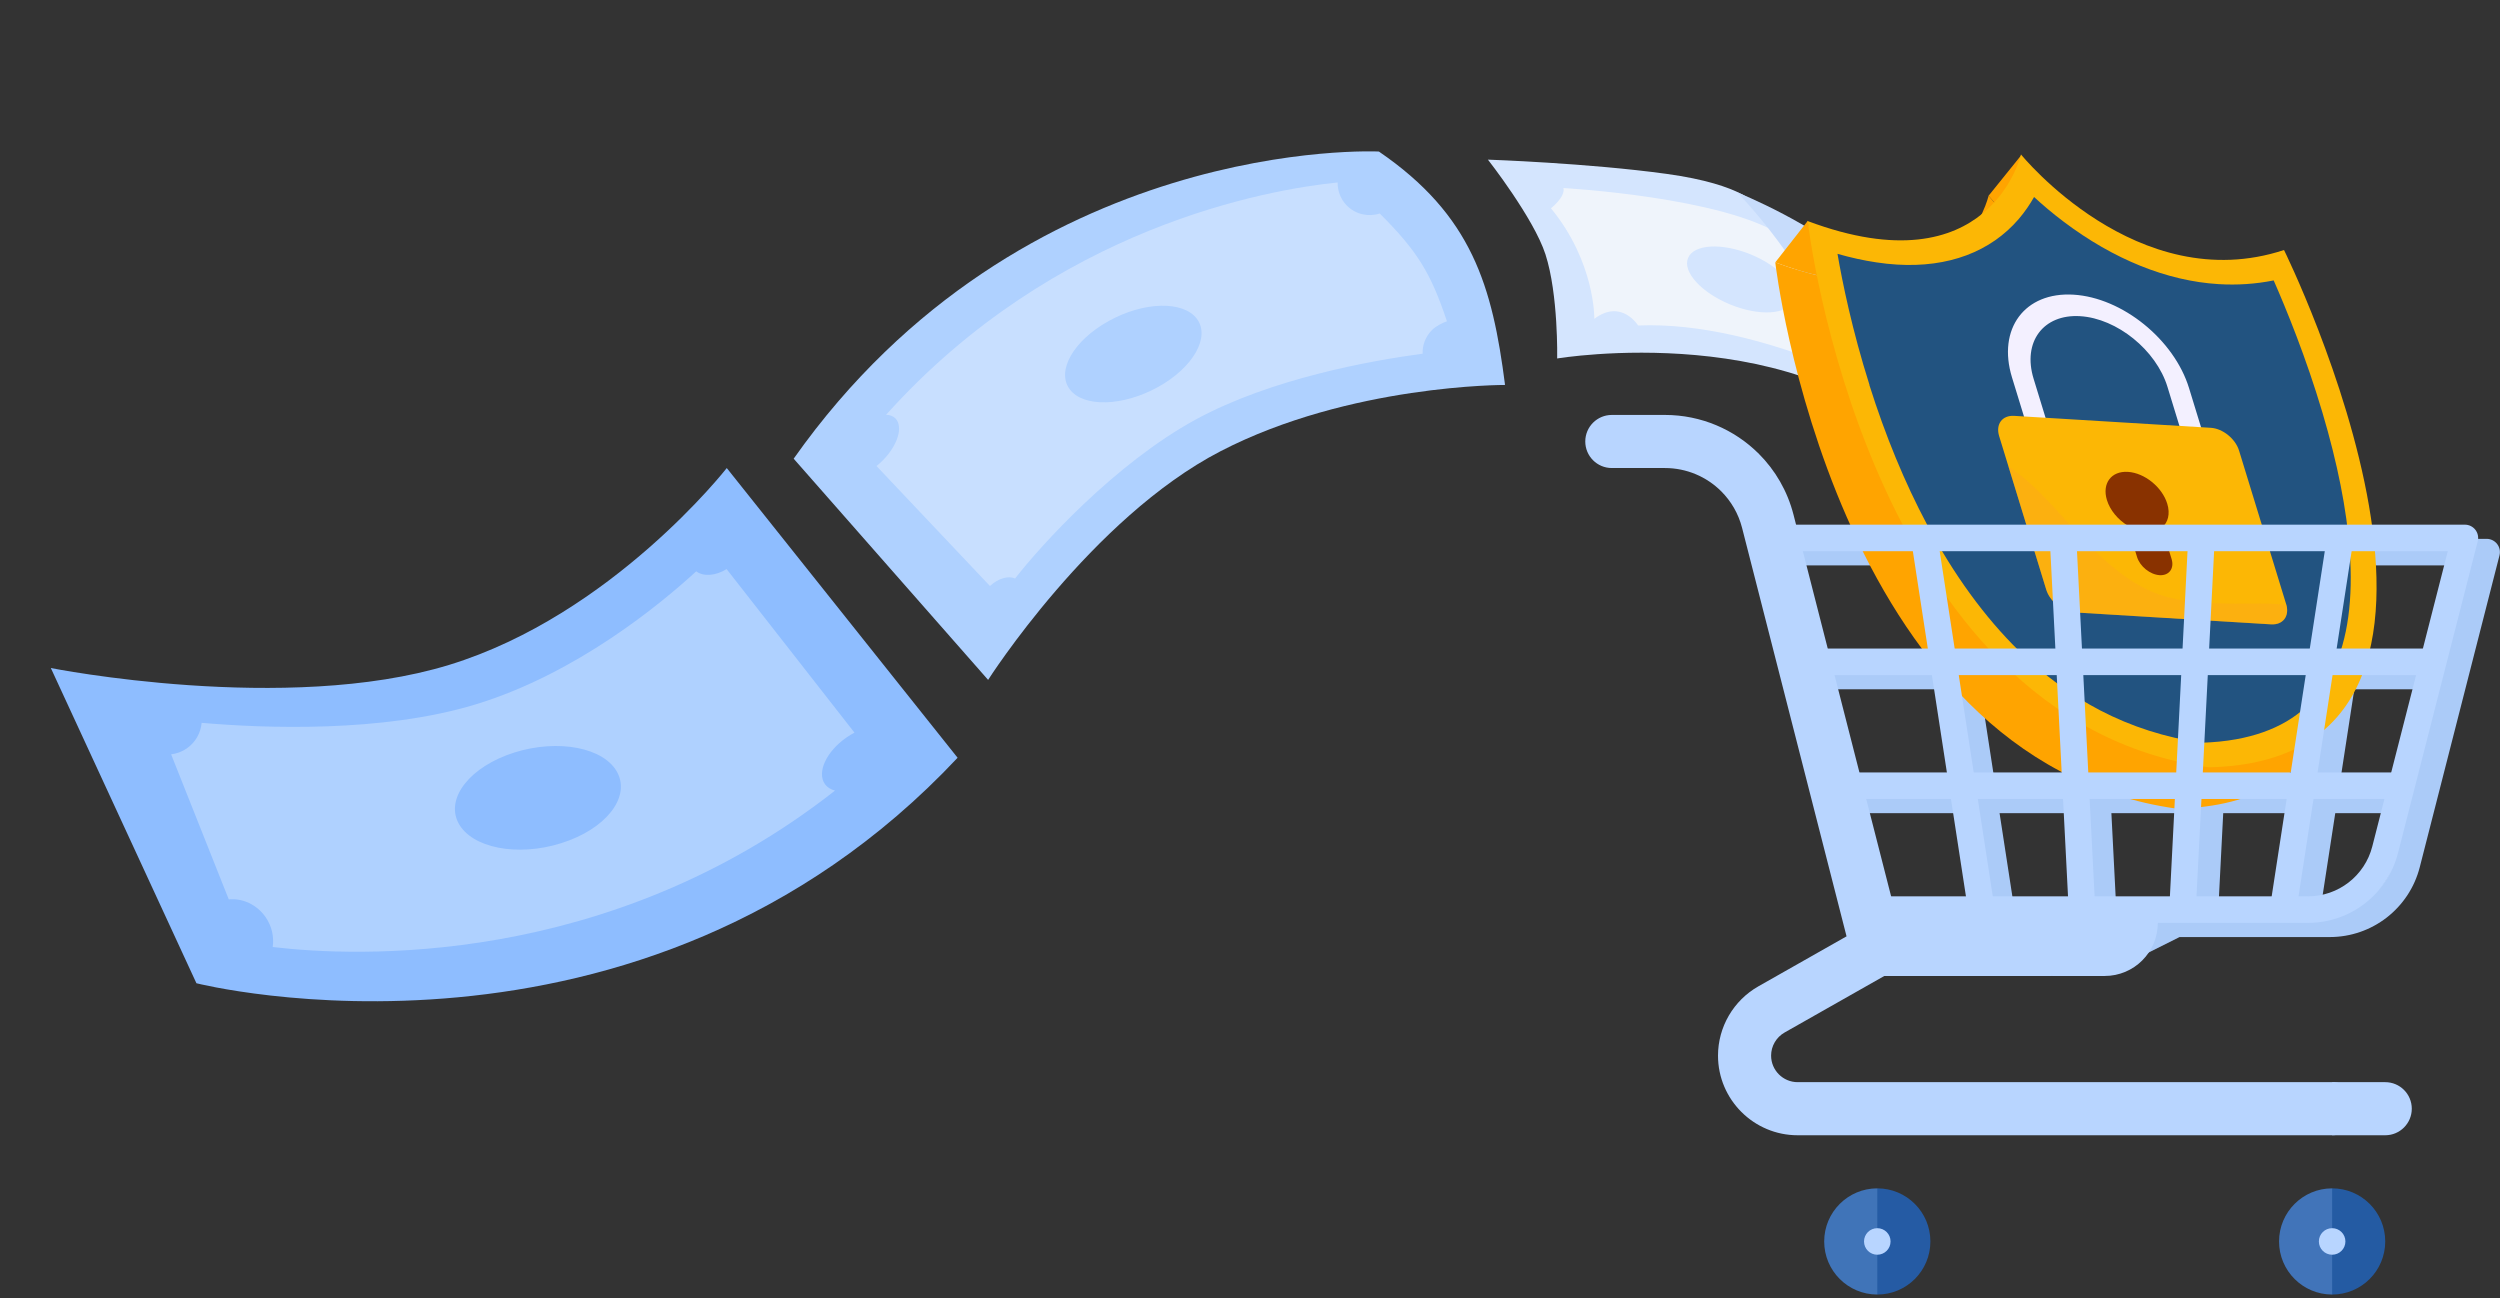 <svg width="466" height="242" viewBox="0 0 466 242" fill="none" xmlns="http://www.w3.org/2000/svg">
<rect x="0" y="0" width="466" height="242" fill="#333333" stroke="none"/>
<path d="M280.54 71.755C278.181 53.35 274.406 40.137 257.025 28.247C257.025 28.247 190.678 24.926 147.94 85.499L184.184 126.733C184.184 126.733 203.413 96.576 227.506 84.11C251.599 71.645 280.54 71.755 280.54 71.755Z" fill="#AFD1FF"/>
<path d="M251.076 38.345C252.719 39.988 255.106 40.477 257.185 39.795C264.212 46.806 266.718 50.922 269.71 59.882C268.882 60.176 267.632 60.808 266.955 61.484C265.703 62.735 265.109 64.356 265.182 65.926C255.265 67.255 236.887 70.595 222.942 78.168C207.887 86.357 194.047 101.605 189.206 107.84C187.986 107.252 186.085 107.797 184.527 109.231L163.379 86.863C163.766 86.559 164.146 86.22 164.52 85.846C167.355 83.013 168.411 79.494 166.891 77.974C166.46 77.543 165.848 77.333 165.168 77.315C196.7 42.186 236.484 35.314 249.333 34.011C249.321 35.582 249.885 37.154 251.076 38.345ZM206.627 59.859C200.075 63.491 196.847 69.182 199.406 72.577C201.966 75.973 209.323 75.765 215.874 72.133C222.426 68.5 225.654 62.809 223.094 59.414C220.535 56.018 213.157 56.206 206.627 59.859Z" fill="#C8DFFF"/>
<path d="M9.475 124.521L36.613 183.277C36.613 183.277 119.308 204.274 178.497 141.245L135.47 87.245C135.47 87.245 114.1 114.609 83.738 123.929C53.375 133.248 9.475 124.521 9.475 124.521Z" fill="#8EBDFF"/>
<path d="M49.508 170.954C47.866 168.587 45.172 167.388 42.645 167.651L31.898 140.611C32.907 140.48 33.91 140.135 34.805 139.514C36.462 138.364 37.416 136.607 37.585 134.736C49.325 135.752 71.222 136.602 88.653 131.301C107.474 125.562 123.138 112.59 129.775 106.495C131.097 107.506 133.394 107.359 135.436 106.073L159.275 136.566C158.777 136.824 158.28 137.125 157.785 137.469C154.032 140.072 152.235 143.949 153.754 146.139C154.185 146.76 154.863 147.167 155.65 147.366C113.318 180.596 65.974 178.334 50.832 176.523C51.1 174.672 50.699 172.671 49.508 170.954ZM104.646 157.156C112.847 154.578 117.521 148.705 115.096 144.031C112.672 139.358 104.09 137.686 95.888 140.264C87.687 142.842 83.013 148.715 85.438 153.389C87.862 158.063 96.465 159.764 104.646 157.156Z" fill="#AFD1FF"/>
<path d="M327.556 38.384C327.556 38.384 325.284 34.426 310.628 32.408C295.971 30.39 277.349 29.758 277.349 29.758C277.349 29.758 285.871 40.623 288.076 47.419C290.497 54.908 290.257 66.82 290.257 66.82C290.257 66.82 336.252 59.103 359.212 84.95C359.212 84.95 365.313 76.893 360.728 66.305C356.164 55.743 327.556 38.384 327.556 38.384Z" fill="#D4E5FE"/>
<path d="M354.767 74.6C354.767 74.6 328.423 59.684 305.347 60.674C305.347 60.674 302.231 55.624 297.181 59.43C297.181 59.43 297.38 48.909 289.098 38.822C289.098 38.822 291.792 36.751 291.429 35.055C291.429 35.055 321.326 36.697 332.284 44.012C343.242 51.328 348.755 57.375 352.896 62.074C357.037 66.773 357.112 72.883 357.112 72.883C357.112 72.883 353.009 70.213 354.767 74.6ZM334.201 56.081C335.256 53.499 331.722 49.635 326.33 47.417C320.928 45.217 315.705 45.514 314.65 48.096C313.595 50.678 317.129 54.543 322.521 56.76C327.908 58.964 333.146 58.663 334.201 56.081Z" fill="#EFF4FB"/>
<path d="M323.829 35.858C323.829 35.858 338.993 41.939 347.518 50.244C356.058 58.546 360.732 66.32 360.732 66.32C360.732 66.32 359.361 61.89 351.66 60.322C347.25 59.42 341.749 61.6 341.749 61.6C341.749 61.6 335.071 47.665 323.829 35.858Z" fill="#C7DCFB"/>
<path d="M341.064 123.533H457.603V128.481H341.064V123.533Z" fill="#ABCBF8"/>
<path d="M346.97 146.625H451.697V151.574H346.97V146.625Z" fill="#ABCBF8"/>
<path d="M434.265 174.667H406.271L396.374 179.615H352.243V169.719H434.265C439.921 169.719 444.849 165.891 446.25 160.412L460.321 105.388H334.524V100.44H463.508C464.272 100.44 464.993 100.793 465.462 101.397C465.931 102 466.094 102.787 465.905 103.527L451.045 161.638C449.083 169.309 442.183 174.667 434.265 174.667Z" fill="#ABCBF8"/>
<path d="M427.164 171.877L437.817 102.629L442.706 103.381L432.053 172.629L427.164 171.877Z" fill="#ABCBF8"/>
<path d="M408.406 172.041L411.944 102.741L416.888 102.993L413.35 172.293L408.406 172.041Z" fill="#ABCBF8"/>
<path d="M386.129 103.058L391.073 102.805L394.611 172.105L389.667 172.358L386.129 103.058Z" fill="#ABCBF8"/>
<path d="M360.281 103.258L365.17 102.506L375.824 171.755L370.935 172.507L360.281 103.258Z" fill="#ABCBF8"/>
<path d="M330.91 48.907C333.798 49.988 336.481 50.796 338.974 51.37C365.855 57.554 370.67 36.49 370.67 36.49C370.67 36.49 372.093 38.25 374.672 40.717C382.157 47.881 399.369 61.003 419.7 54.303C419.7 54.303 466.619 149.392 405.705 150.729C341.618 141.795 330.91 48.907 330.91 48.907Z" fill="#FFA400"/>
<path d="M370.67 36.49L376.726 28.974L374.672 40.718C372.094 38.25 370.67 36.49 370.67 36.49Z" fill="#FFA400"/>
<path d="M330.911 48.907L336.989 41.143L338.974 51.37C336.481 50.797 333.798 49.989 330.911 48.907Z" fill="#FFA400"/>
<path d="M336.952 41.205C370.962 53.941 376.71 28.787 376.71 28.787C376.71 28.787 398.407 55.609 425.741 46.602C425.741 46.602 472.66 141.69 411.746 143.027C347.659 134.092 336.952 41.205 336.952 41.205Z" fill="#FCB705"/>
<path d="M348.451 71.762C351.441 81.233 355.046 89.964 359.165 97.705C364.184 107.131 369.967 115.079 376.341 121.316C381.011 125.882 386.081 129.599 391.44 132.397C397.269 135.434 403.623 137.472 410.326 138.447C412.641 138.378 414.817 138.163 416.854 137.792C420.396 137.145 423.512 136.051 426.148 134.507C429.966 132.266 432.906 129.036 434.899 124.875C437.629 119.192 438.656 111.668 437.979 102.495C437.423 94.981 435.71 86.366 432.899 76.894C429.861 66.651 426.159 57.61 423.814 52.27C420.439 52.949 416.996 53.171 413.538 52.961C403.952 52.378 393.973 48.352 384.653 41.315C382.554 39.736 380.709 38.162 379.151 36.72C378.428 38.012 377.488 39.418 376.307 40.808C371.028 46.947 363.178 49.9 353.602 49.318C352.341 49.242 351.062 49.111 349.745 48.905C347.423 48.564 345.009 48.027 342.509 47.318C343.413 52.581 345.234 61.508 348.472 71.752L348.451 71.762Z" fill="#225380"/>
<path d="M386.501 54.926C395.604 55.479 405.268 63.294 408.04 72.353L413.077 88.777L380.071 86.771L375.035 70.347C372.262 61.288 377.409 54.373 386.501 54.926ZM382.864 83.006L407.818 84.523L404.014 72.108C401.919 65.268 394.609 59.353 387.734 58.935C380.86 58.518 376.965 63.752 379.061 70.591L382.864 83.006Z" fill="#F3F0FF"/>
<path d="M372.64 81.29L381.41 109.882C382.087 112.101 384.45 114.013 386.679 114.148L423.332 116.376C425.518 116.509 426.767 114.89 426.18 112.74L426.136 112.6L417.365 84.008C416.688 81.789 414.325 79.879 412.096 79.743L375.443 77.516C373.215 77.38 371.962 79.071 372.64 81.29Z" fill="#FCB705"/>
<path d="M392.73 93.211C391.789 90.124 393.525 87.767 396.637 87.956C399.748 88.145 403.026 90.797 403.977 93.895C404.558 95.792 404.122 97.407 402.98 98.327L404.786 104.201C405.322 105.96 404.322 107.319 402.545 107.211C400.769 107.103 398.878 105.579 398.342 103.81L396.536 97.935C394.778 96.839 393.311 95.108 392.73 93.211Z" fill="#893200"/>
<g opacity="0.3">
<path d="M374.357 86.887L381.409 109.893C382.086 112.113 384.45 114.024 386.678 114.159L423.331 116.387C425.518 116.52 426.766 114.901 426.179 112.751C421.864 112.236 417.595 112.692 413.369 112.435C409.444 112.271 405.374 112.055 401.269 110.343C393.87 107.263 388.137 100.223 382.412 94.078C379.996 91.48 377.265 88.852 374.345 86.896L374.357 86.887Z" fill="#FDA024"/>
</g>
<path d="M337.009 120.89H453.548V125.839H337.009V120.89Z" fill="#B8D5FF"/>
<path d="M342.915 143.983H447.642V148.931H342.915V143.983Z" fill="#B8D5FF"/>
<path d="M430.21 172.024H402.216L392.319 176.973H348.189V167.076H430.21C435.866 167.076 440.795 163.249 442.196 157.77L456.267 102.746H330.47V97.797H459.454C460.218 97.797 460.939 98.15 461.408 98.754C461.877 99.358 462.04 100.144 461.851 100.885L446.99 158.995C445.028 166.667 438.129 172.024 430.21 172.024Z" fill="#B8D5FF"/>
<path d="M423.109 169.234L433.763 99.986L438.652 100.738L427.998 169.987L423.109 169.234Z" fill="#B8D5FF"/>
<path d="M404.352 169.398L407.89 100.098L412.833 100.351L409.295 169.65L404.352 169.398Z" fill="#B8D5FF"/>
<path d="M382.075 100.415L387.019 100.163L390.556 169.463L385.613 169.715L382.075 100.415Z" fill="#B8D5FF"/>
<path d="M356.227 100.616L361.116 99.864L371.77 169.112L366.881 169.864L356.227 100.616Z" fill="#B8D5FF"/>
<path d="M349.928 221.509L344.979 231.406L349.928 241.303C355.394 241.303 359.825 236.872 359.825 231.406C359.825 225.94 355.394 221.509 349.928 221.509Z" fill="#255BA4"/>
<path d="M340.03 231.406C340.03 236.872 344.461 241.303 349.927 241.303V221.509C344.461 221.509 340.03 225.94 340.03 231.406Z" fill="#4074B8"/>
<path d="M434.711 221.509L429.762 231.406L434.711 241.303C440.177 241.303 444.608 236.872 444.608 231.406C444.608 225.94 440.177 221.509 434.711 221.509Z" fill="#245BA3"/>
<path d="M424.815 231.406C424.815 236.872 429.245 241.303 434.712 241.303V221.509C429.245 221.509 424.815 225.94 424.815 231.406Z" fill="#4174B9"/>
<path d="M349.927 233.881C351.294 233.881 352.401 232.773 352.401 231.406C352.401 230.04 351.294 228.932 349.927 228.932C348.561 228.932 347.453 230.04 347.453 231.406C347.453 232.773 348.561 233.881 349.927 233.881Z" fill="#B8D5FF"/>
<path d="M434.711 233.881C436.078 233.881 437.185 232.773 437.185 231.406C437.185 230.04 436.078 228.932 434.711 228.932C433.345 228.932 432.237 230.04 432.237 231.406C432.237 232.773 433.345 233.881 434.711 233.881Z" fill="#B8D5FF"/>
<path d="M444.608 201.715H434.712V211.612H444.608C447.341 211.612 449.557 209.396 449.557 206.663C449.557 203.93 447.341 201.715 444.608 201.715Z" fill="#B8D5FF"/>
<path d="M382.422 181.921H392.319C397.785 181.921 402.216 177.49 402.216 172.024H392.319L382.422 181.921Z" fill="#B8D5FF"/>
<path d="M434.711 201.715H335.082C332.354 201.715 330.134 199.495 330.134 196.767C330.134 194.988 331.099 193.336 332.656 192.455L351.234 181.921H382.422C387.888 181.921 392.319 177.49 392.319 172.024H353.77L334.313 95.95C333.184 91.527 330.903 87.644 327.841 84.585H320.842V91.584C322.679 93.419 324.047 95.748 324.725 98.4L344.197 174.534L327.778 183.844C323.126 186.477 320.237 191.429 320.237 196.767C320.237 204.953 326.896 211.612 335.082 211.612H434.711C437.444 211.612 439.66 209.397 439.66 206.664C439.66 203.931 437.444 201.715 434.711 201.715Z" fill="#B8D5FF"/>
<path d="M310.34 77.344H300.443C297.71 77.344 295.495 79.559 295.495 82.292C295.495 85.025 297.71 87.241 300.443 87.241H310.34C314.39 87.241 318.128 88.873 320.842 91.584L327.841 84.585C323.318 80.065 317.089 77.344 310.34 77.344Z" fill="#B8D5FF"/>
</svg>
